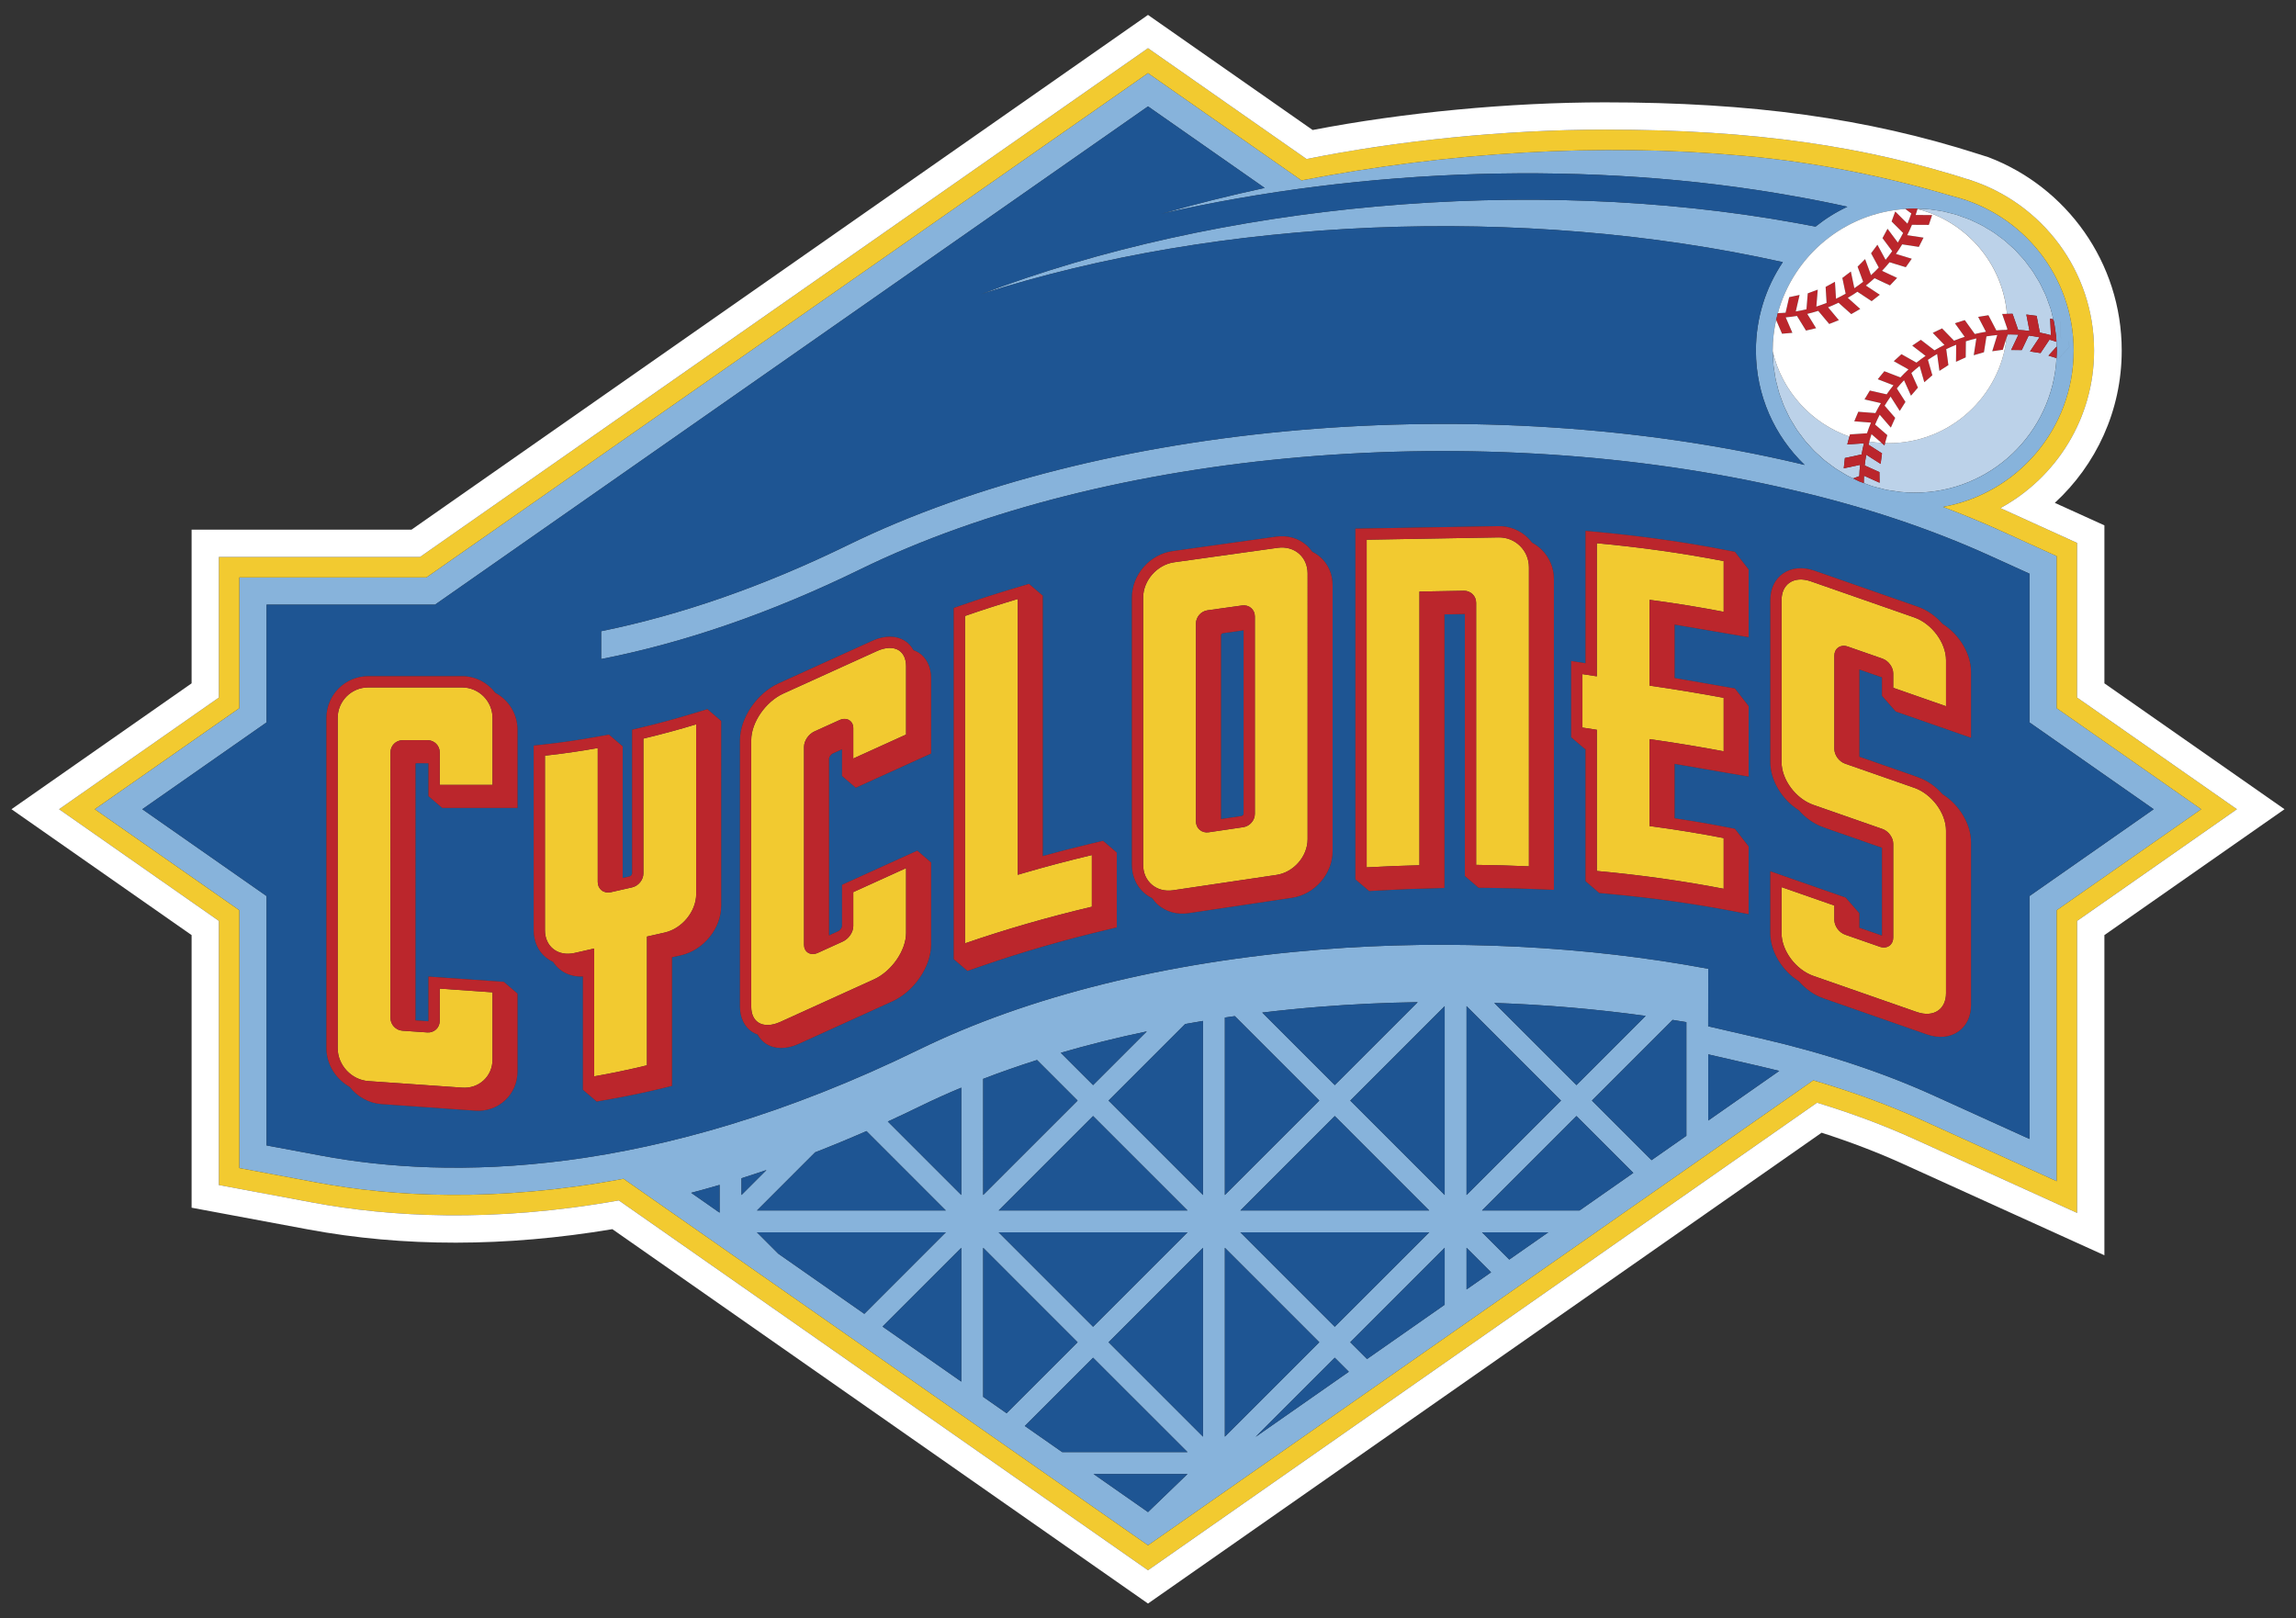 <?xml version="1.0" encoding="utf-8"?>
<!-- Generator: Adobe Illustrator 17.0.0, SVG Export Plug-In . SVG Version: 6.00 Build 0)  -->
<!DOCTYPE svg PUBLIC "-//W3C//DTD SVG 1.1//EN" "http://www.w3.org/Graphics/SVG/1.1/DTD/svg11.dtd">
<svg version="1.1" id="Layer_1" xmlns="http://www.w3.org/2000/svg" xmlns:xlink="http://www.w3.org/1999/xlink" x="0px" y="0px"
	 width="200px" height="141px" viewBox="0 0 200 141" style="enable-background:new 0 0 200 141;" xml:space="preserve">
<rect x="0" y="0" width="200" height="141" fill="#333333" stroke="none"/>
<path id="color5" style="fill:#BCD2E9;" d="M174.889,28.733c-0.017,0-0.033,0.002-0.05,0.003c0.002-0.043,0.005-0.085,0.007-0.128
	L174.889,28.733z M161.962,41.481c0.011-0.331,0.031-0.66,0.068-0.986l-1.423,0.304l0.098-0.897l1.454-0.312
	c0.059-0.327,0.125-0.651,0.206-0.969l-1.45,0.096l0.179-0.684c-3.311-1.155-5.858-3.941-6.672-7.399
	c0.001,0.167,0.017,0.331,0.025,0.496c0.012,0.241,0.016,0.483,0.041,0.72c0.019,0.184,0.055,0.361,0.082,0.542
	c0.034,0.228,0.062,0.458,0.108,0.682c0.037,0.179,0.091,0.352,0.136,0.527c0.056,0.219,0.105,0.441,0.172,0.655
	c0.055,0.174,0.126,0.341,0.188,0.511c0.076,0.208,0.144,0.419,0.231,0.621c0.072,0.169,0.159,0.33,0.238,0.494
	c0.094,0.195,0.181,0.394,0.285,0.584c0.087,0.16,0.19,0.311,0.284,0.467c0.111,0.184,0.216,0.372,0.337,0.549
	c0.102,0.152,0.219,0.293,0.328,0.439c0.128,0.171,0.248,0.347,0.384,0.511c0.117,0.14,0.246,0.27,0.369,0.406
	c0.142,0.158,0.28,0.32,0.43,0.47c0.128,0.128,0.268,0.243,0.401,0.364c0.158,0.145,0.311,0.295,0.477,0.431
	c0.141,0.116,0.294,0.219,0.439,0.329c0.171,0.128,0.336,0.262,0.513,0.381c0.153,0.103,0.316,0.192,0.473,0.288
	c0.182,0.11,0.358,0.228,0.546,0.33c0.166,0.09,0.342,0.164,0.513,0.246c0.002,0.001,0.003,0.002,0.004,0.002L161.962,41.481z
	 M179.155,30.187c-0.004-0.136-0.013-0.27-0.021-0.405c-0.201-0.068-0.403-0.138-0.606-0.194l-0.782,1.17l-0.915-0.139l0.824-1.235
	c-0.311-0.061-0.627-0.113-0.94-0.152l-0.602,1.263l-0.926-0.006l0.636-1.339c-0.229-0.012-0.463-0.02-0.696-0.019
	c-0.084,0-0.17,0.005-0.255,0.006l-0.072,0.233c-0.559,5.194-4.954,9.239-10.298,9.24c-0.1,0-0.198-0.01-0.298-0.013l-0.057,0.202
	l-0.248-0.215c-0.361-0.021-0.719-0.056-1.068-0.113c-0.026,0.089-0.057,0.176-0.08,0.266l1.185,0.758l-0.121,0.918l-1.252-0.799
	c-0.055,0.309-0.101,0.622-0.134,0.937l1.282,0.577l0.014,0.927l-1.358-0.613c-0.006,0.155-0.013,0.308-0.013,0.462
	c0,0.061,0.002,0.122,0.004,0.183c0.067,0.026,0.134,0.049,0.2,0.073c0.188,0.069,0.37,0.145,0.561,0.205
	c0.22,0.068,0.448,0.116,0.673,0.173c0.171,0.043,0.338,0.095,0.511,0.131c0.266,0.054,0.539,0.086,0.811,0.124
	c0.139,0.019,0.275,0.049,0.416,0.063c0.414,0.042,0.837,0.064,1.263,0.064c6.614-0.001,12.002-5.194,12.345-11.724l-0.701-0.214
	L179.155,30.187z M167.031,18.212c4.217,1.058,7.409,4.69,7.794,9.133l0.486-0.007l0.491,1.405c0.331,0.017,0.66,0.049,0.985,0.089
	l-0.275-1.431l0.895,0.116l0.282,1.459c0.323,0.064,0.647,0.137,0.965,0.224l-0.068-1.448l0.28,0.079
	c-0.02-0.09-0.046-0.178-0.069-0.267c-0.057-0.233-0.108-0.469-0.179-0.697c-0.051-0.165-0.119-0.322-0.177-0.484
	c-0.078-0.218-0.149-0.439-0.238-0.651c-0.071-0.167-0.157-0.324-0.235-0.487c-0.094-0.198-0.182-0.401-0.286-0.593
	c-0.091-0.169-0.198-0.329-0.298-0.493c-0.106-0.175-0.204-0.355-0.318-0.524c-0.116-0.171-0.246-0.33-0.369-0.495
	c-0.114-0.152-0.22-0.31-0.341-0.456c-0.139-0.169-0.292-0.325-0.44-0.487c-0.119-0.13-0.231-0.266-0.354-0.391
	c-0.166-0.165-0.344-0.317-0.519-0.473c-0.12-0.107-0.233-0.222-0.356-0.324c-0.191-0.158-0.394-0.301-0.594-0.447
	c-0.119-0.087-0.232-0.181-0.353-0.265c-0.217-0.147-0.445-0.277-0.672-0.41c-0.116-0.068-0.226-0.144-0.344-0.209
	c-0.237-0.129-0.483-0.241-0.729-0.354c-0.117-0.054-0.23-0.117-0.349-0.168c-0.252-0.108-0.516-0.197-0.777-0.288
	c-0.119-0.042-0.234-0.092-0.355-0.131c-0.265-0.083-0.538-0.147-0.811-0.213c-0.124-0.03-0.245-0.069-0.37-0.095
	c-0.272-0.057-0.552-0.093-0.831-0.132c-0.132-0.018-0.26-0.046-0.394-0.06c-0.275-0.029-0.556-0.036-0.835-0.047
	c-0.079-0.003-0.155-0.01-0.233-0.012C167.038,18.19,167.035,18.201,167.031,18.212z"/>
<path id="color4" style="fill:#87B3DB;" d="M179.155,61.697V48.448l-4.85-2.201c-1.629-0.739-3.319-1.432-5.052-2.087
	c6.469-1.161,11.381-6.815,11.381-13.62c0-6.471-4.443-11.909-10.445-13.423c-5.656-1.667-11.805-2.978-18.317-3.546
	c-12.461-1.142-25.776-0.314-38.502,2.143L100,6.371L37.149,50.302H20.846v11.395L8.254,70.499L20.846,79.3v22.463l6.75,1.258
	c6.584,1.227,15.612,1.756,26.718-0.325L100,134.628l57.956-40.51c3.412,1.001,6.604,2.165,9.518,3.49l11.681,5.301V79.3
	l12.592-8.801L179.155,61.697z M167.11,17.951c-0.021,0.077-0.046,0.151-0.069,0.227c0.079,0.001,0.154,0.01,0.233,0.013
	c0.279,0.011,0.56,0.018,0.835,0.047c0.134,0.014,0.262,0.042,0.394,0.06c0.279,0.038,0.559,0.075,0.831,0.132
	c0.126,0.026,0.246,0.065,0.37,0.095c0.273,0.066,0.546,0.129,0.811,0.213c0.122,0.038,0.237,0.088,0.355,0.131
	c0.261,0.091,0.524,0.18,0.777,0.288c0.119,0.051,0.232,0.114,0.349,0.168c0.245,0.114,0.492,0.225,0.729,0.354
	c0.118,0.065,0.228,0.141,0.344,0.209c0.227,0.134,0.455,0.264,0.672,0.41c0.122,0.083,0.235,0.178,0.353,0.265
	c0.2,0.147,0.403,0.289,0.594,0.447c0.124,0.103,0.237,0.217,0.356,0.324c0.175,0.156,0.353,0.307,0.519,0.473
	c0.124,0.125,0.236,0.261,0.354,0.391c0.148,0.161,0.301,0.317,0.44,0.487c0.121,0.146,0.227,0.304,0.341,0.456
	c0.124,0.165,0.253,0.324,0.369,0.495c0.114,0.169,0.212,0.349,0.318,0.524c0.1,0.165,0.207,0.324,0.298,0.493
	c0.104,0.192,0.192,0.394,0.286,0.593c0.078,0.163,0.164,0.321,0.235,0.487c0.088,0.212,0.16,0.433,0.238,0.651
	c0.058,0.162,0.126,0.319,0.177,0.484c0.071,0.228,0.122,0.464,0.179,0.697c0.023,0.089,0.049,0.177,0.069,0.267l0.589,0.166
	l0.068,1.481c0.215,0.077,0.428,0.158,0.641,0.245l0.101,0.487l-0.942,1.043l-0.184-0.056c-0.343,6.53-5.731,11.723-12.345,11.724
	c-0.426,0-0.848-0.022-1.263-0.064c-0.141-0.014-0.277-0.044-0.416-0.063c-0.272-0.037-0.545-0.07-0.811-0.124
	c-0.173-0.036-0.34-0.088-0.511-0.131c-0.225-0.057-0.453-0.105-0.673-0.173c-0.191-0.059-0.373-0.136-0.561-0.205
	c-0.067-0.024-0.135-0.047-0.2-0.073c0.001,0.088,0.002,0.177,0.005,0.265l-1.187-0.58l0.245-0.092
	c-0.001,0-0.002-0.001-0.004-0.002c-0.171-0.082-0.347-0.157-0.513-0.246c-0.188-0.102-0.364-0.22-0.546-0.33
	c-0.157-0.096-0.32-0.185-0.473-0.288c-0.177-0.119-0.342-0.253-0.513-0.381c-0.145-0.11-0.298-0.213-0.439-0.329
	c-0.166-0.137-0.319-0.286-0.477-0.431c-0.133-0.122-0.273-0.237-0.401-0.364c-0.15-0.15-0.288-0.313-0.43-0.47
	c-0.123-0.136-0.252-0.265-0.369-0.406c-0.136-0.164-0.256-0.34-0.384-0.511c-0.109-0.146-0.226-0.287-0.328-0.439
	c-0.121-0.177-0.226-0.365-0.337-0.549c-0.094-0.156-0.196-0.307-0.284-0.467c-0.104-0.19-0.19-0.388-0.285-0.584
	c-0.079-0.165-0.166-0.325-0.238-0.494c-0.086-0.202-0.155-0.413-0.231-0.621c-0.062-0.17-0.133-0.337-0.188-0.511
	c-0.067-0.214-0.116-0.436-0.172-0.655c-0.044-0.176-0.098-0.349-0.136-0.527c-0.046-0.224-0.074-0.454-0.108-0.682
	c-0.028-0.181-0.064-0.359-0.082-0.542c-0.026-0.237-0.029-0.479-0.041-0.72c-0.008-0.17-0.027-0.337-0.028-0.509
	c0.001,0.004,0.003,0.009,0.004,0.013c0-0.03-0.005-0.06-0.005-0.091c0-0.918,0.107-1.81,0.297-2.671l-0.077-0.178
	c-0.102,0.001-0.205,0.002-0.307,0.002l0.277-0.406c0.087-0.002,0.173-0.01,0.26-0.014c1.365-4.993,5.768-8.719,11.106-9.07
	l-0.338-0.251L167.11,17.951z M62.683,105.649l-2.476-1.73c0.815-0.215,1.641-0.446,2.476-0.69V105.649z M64.589,104.108
	c0-0.415,0-0.91,0-1.461c0.717-0.225,1.443-0.465,2.174-0.713L64.589,104.108z M71,100.393c1.466-0.569,2.959-1.188,4.475-1.852
	l6.914,6.915c-3.615,0-12.836,0-16.452,0L71,100.393z M67.797,109.224l-1.861-1.864h16.452l-7.099,7.101L67.797,109.224z
	 M83.736,120.365l-6.86-4.794l6.86-6.862C83.736,111.043,83.736,115.719,83.736,120.365z M83.736,104.108l-6.4-6.401
	c0.91-0.415,1.83-0.852,2.756-1.303c1.175-0.574,2.391-1.124,3.644-1.648C83.736,98.319,83.736,102.088,83.736,104.108z
	 M85.642,121.695v-12.987l8.226,8.228l-6.186,6.185L85.642,121.695z M86.99,105.456l8.226-8.227l8.228,8.227
	C99.827,105.456,90.605,105.456,86.99,105.456z M103.443,107.36l-8.228,8.227l-8.226-8.227H103.443z M92.401,91.72
	c2.406-0.7,4.908-1.324,7.494-1.865l-4.68,4.678L92.401,91.72z M93.868,95.883l-8.226,8.225V93.99
	c1.514-0.583,3.08-1.129,4.693-1.642L93.868,95.883z M100,131.732l-4.746-3.318h8.189L100,131.732z M92.528,126.508l-3.259-2.277
	l5.947-5.947l8.228,8.224C101.368,126.508,97.451,126.508,92.528,126.508z M104.79,125.162l-8.226-8.225l8.226-8.228
	C104.79,112.324,104.79,121.546,104.79,125.162z M104.79,104.108l-8.226-8.225l6.672-6.672c0.516-0.092,1.033-0.181,1.554-0.267
	C104.79,93.118,104.79,100.867,104.79,104.108z M108.044,105.456l8.225-8.227l8.226,8.227
	C120.88,105.456,111.66,105.456,108.044,105.456z M124.497,107.36l-8.228,8.227l-8.226-8.227H124.497z M109.95,88.214
	c1.66-0.198,3.345-0.368,5.049-0.504c2.812-0.225,5.654-0.358,8.494-0.401l-7.224,7.223L109.95,88.214z M114.922,95.883
	l-8.227,8.225V88.649c0.29-0.041,0.578-0.085,0.869-0.125L114.922,95.883z M114.922,116.936l-8.227,8.225v-16.453L114.922,116.936z
	 M109.369,125.184l6.9-6.9l1.224,1.223L109.369,125.184z M125.843,113.668l-6.764,4.729l-1.462-1.461l8.226-8.228
	C125.843,109.751,125.843,111.263,125.843,113.668z M125.843,104.108l-8.226-8.225l8.226-8.228
	C125.843,91.27,125.843,100.492,125.843,104.108z M127.749,112.335v-3.626l2.135,2.135L127.749,112.335z M135.976,95.883
	l-8.227,8.225V87.655L135.976,95.883z M130.162,87.374c4.477,0.156,8.906,0.539,13.189,1.131l-6.028,6.028L130.162,87.374z
	 M131.469,109.734l-2.374-2.373h5.772L131.469,109.734z M137.593,105.456c-3.875,0-6.801,0-8.496,0l8.226-8.227l4.953,4.953
	L137.593,105.456z M146.896,98.952l-3.034,2.121l-5.192-5.191l7.029-7.028c0.4,0.062,0.8,0.126,1.197,0.192
	C146.896,91.444,146.896,94.972,146.896,98.952z M148.802,97.621v-5.765l4.569,1.052c0.545,0.127,1.083,0.255,1.617,0.39
	L148.802,97.621z M176.782,78.064v21.162l-8.327-3.779c-4.472-2.031-9.548-3.707-15.083-4.982l-4.576-1.054
	c0,0,0.007-4.973,0.007-5.009c-10.594-1.987-22.413-2.591-33.803-1.676c-13.402,1.075-25.474,4.082-34.907,8.692
	c-23.226,11.352-41.131,11.308-52.06,9.27L23.22,99.79V78.064l-10.823-7.565l10.823-7.563v-10.26h14.677L100,9.268l10.164,7.104
	c-3.043,0.657-6.046,1.408-8.986,2.248c17.605-4.004,37.467-4.713,55.206-1.512c1.536,0.269,3.048,0.571,4.538,0.902
	c-0.996,0.467-1.927,1.051-2.775,1.731c-0.585-0.113-1.171-0.226-1.763-0.33c-23.295-4.204-50.252-1.671-70.947,6.223
	c20.68-6.671,47.107-7.87,69.86-2.797c-1.48,2.203-2.344,4.854-2.344,7.707c0,3.916,1.632,7.444,4.246,9.96
	c-0.196-0.046-0.39-0.096-0.586-0.141c-27.529-6.473-60.784-3.616-82.737,7.114c-7.342,3.588-14.559,6.102-21.511,7.512v2.429
	c7.289-1.43,14.839-4.04,22.554-7.81c21.498-10.506,54.114-13.292,81.161-6.933c6.216,1.433,12.02,3.361,17.245,5.734l3.457,1.568
	v12.958l10.821,7.563L176.782,78.064z M179.155,30.187c-0.004-0.136-0.013-0.27-0.021-0.405c0.099,0.033,0.199,0.061,0.299,0.096
	L179.155,30.187z M154.678,33.075c0.037,0.179,0.091,0.352,0.136,0.527C154.77,33.427,154.716,33.254,154.678,33.075z
	 M154.57,32.393c-0.028-0.181-0.064-0.359-0.082-0.542C154.506,32.034,154.543,32.212,154.57,32.393z M175.043,21.333
	c-0.12-0.107-0.233-0.222-0.356-0.324C174.811,21.111,174.924,21.226,175.043,21.333z M173.068,19.886
	c-0.116-0.068-0.226-0.144-0.344-0.209C172.842,19.742,172.952,19.818,173.068,19.886z M162.36,42.088
	c0.067,0.026,0.134,0.049,0.2,0.073C162.494,42.137,162.426,42.114,162.36,42.088L162.36,42.088z M154.986,34.257
	c0.055,0.174,0.126,0.341,0.188,0.511C155.111,34.598,155.041,34.431,154.986,34.257z M174.093,20.561
	c-0.119-0.087-0.232-0.181-0.353-0.265C173.861,20.38,173.974,20.474,174.093,20.561z M154.422,30.635
	c0.001,0.167,0.017,0.331,0.025,0.496c-0.008-0.17-0.027-0.337-0.028-0.509C154.419,30.627,154.421,30.631,154.422,30.635z
	 M169.704,18.524c-0.124-0.03-0.245-0.069-0.37-0.095C169.459,18.454,169.58,18.494,169.704,18.524z M168.109,18.237
	c0.134,0.014,0.262,0.042,0.394,0.06C168.371,18.279,168.242,18.251,168.109,18.237z M170.87,18.867
	c-0.119-0.042-0.234-0.092-0.355-0.131C170.636,18.775,170.751,18.825,170.87,18.867z M179.155,30.187L179.155,30.187
	c-0.004-0.136-0.013-0.27-0.021-0.405l0,0C179.142,29.917,179.151,30.052,179.155,30.187z M171.647,19.155
	c0.119,0.051,0.232,0.114,0.349,0.168C171.879,19.269,171.766,19.206,171.647,19.155z M178.618,26.867
	c0.071,0.228,0.122,0.464,0.179,0.697C178.74,27.331,178.689,27.095,178.618,26.867z M163.794,42.539
	c-0.225-0.057-0.453-0.105-0.673-0.173C163.341,42.434,163.569,42.483,163.794,42.539z M164.305,42.67
	c0.266,0.054,0.539,0.086,0.811,0.124C164.844,42.757,164.571,42.724,164.305,42.67z M160.907,41.433
	c0.166,0.09,0.342,0.164,0.513,0.246C161.249,41.597,161.073,41.523,160.907,41.433z M159.888,40.815
	c0.153,0.103,0.316,0.192,0.473,0.288C160.204,41.007,160.041,40.918,159.888,40.815z M177.969,25.245
	c-0.094-0.198-0.182-0.401-0.286-0.593C177.787,24.844,177.875,25.046,177.969,25.245z M158.936,40.105
	c0.141,0.116,0.294,0.219,0.439,0.329C159.23,40.324,159.077,40.222,158.936,40.105z M178.204,25.732
	c0.088,0.212,0.16,0.433,0.238,0.651C178.364,26.165,178.292,25.944,178.204,25.732z M155.642,35.884
	c-0.079-0.165-0.166-0.325-0.238-0.494C155.476,35.559,155.563,35.719,155.642,35.884z M165.532,42.857
	c0.414,0.042,0.837,0.064,1.263,0.064C166.369,42.921,165.946,42.899,165.532,42.857z M177.385,24.159
	c-0.106-0.175-0.204-0.355-0.318-0.524C177.18,23.803,177.279,23.984,177.385,24.159z M176.356,22.683
	c0.121,0.146,0.227,0.304,0.341,0.456C176.583,22.987,176.477,22.83,176.356,22.683z M155.926,36.468
	c0.087,0.16,0.19,0.311,0.284,0.467C156.116,36.779,156.014,36.629,155.926,36.468z M156.875,37.923
	c-0.109-0.146-0.226-0.287-0.328-0.439C156.649,37.636,156.766,37.777,156.875,37.923z M175.917,22.197
	c-0.119-0.13-0.231-0.266-0.354-0.391C175.686,21.931,175.798,22.067,175.917,22.197z M167.041,18.178c0-0.001,0-0.001,0-0.001
	c0.079,0.001,0.154,0.01,0.233,0.013C167.196,18.187,167.119,18.181,167.041,18.178z M157.628,38.839
	c-0.123-0.136-0.252-0.265-0.369-0.406C157.376,38.574,157.505,38.704,157.628,38.839z M158.058,39.31
	c0.128,0.128,0.268,0.243,0.401,0.364C158.326,39.552,158.186,39.437,158.058,39.31z M154.867,27.278
	c-0.054,0.197-0.109,0.394-0.153,0.595l-0.077-0.178c-0.102,0.001-0.205,0.002-0.307,0.002l0.277-0.406
	C154.694,27.29,154.779,27.281,154.867,27.278z M165.973,18.208l-0.338-0.251l1.475-0.006c-0.021,0.077-0.046,0.151-0.069,0.227
	c-0.057-0.001-0.113-0.009-0.17-0.01c0.004,0.001,0.007,0.002,0.01,0.003c-0.029,0-0.057-0.004-0.086-0.004
	C166.517,18.166,166.246,18.19,165.973,18.208z M166.871,18.168c0.057,0.001,0.113,0.008,0.17,0.01c0,0,0,0.001,0,0.001
	c-0.054-0.001-0.106-0.008-0.16-0.008C166.878,18.17,166.875,18.169,166.871,18.168z M161.987,41.951
	c0.121,0.052,0.249,0.089,0.373,0.137c0.001,0.088,0.002,0.177,0.005,0.265l-1.187-0.58l0.245-0.092
	C161.611,41.772,161.795,41.87,161.987,41.951z M178.922,28.052c-0.016-0.075-0.04-0.146-0.057-0.221l0.589,0.166l0.068,1.481
	c0.215,0.077,0.428,0.158,0.641,0.245l0.101,0.487l-0.942,1.043l-0.184-0.056c0.012-0.219,0.033-0.434,0.033-0.656
	c0-0.119-0.015-0.235-0.018-0.354l0.278-0.309c-0.099-0.035-0.199-0.062-0.299-0.096c-0.01-0.168-0.009-0.339-0.026-0.505
	c-0.014-0.14-0.044-0.276-0.063-0.414C179.009,28.591,178.976,28.318,178.922,28.052z M179.173,30.541
	c0-0.119-0.015-0.235-0.018-0.354l0,0C179.158,30.306,179.173,30.422,179.173,30.541z M162.36,42.088L162.36,42.088
	c-0.124-0.048-0.252-0.085-0.373-0.137C162.108,42.003,162.237,42.041,162.36,42.088z M179.134,29.783
	c-0.01-0.168-0.009-0.339-0.026-0.505C179.126,29.444,179.125,29.615,179.134,29.783L179.134,29.783z M179.046,28.863
	c-0.037-0.272-0.07-0.546-0.124-0.812C178.976,28.318,179.009,28.591,179.046,28.863z"/>
<path id="color3" style="fill:#1E5593;" d="M187.603,70.499l-10.821,7.565v21.162l-8.327-3.779
	c-4.472-2.031-9.548-3.707-15.083-4.982l-4.576-1.054c0,0,0.007-4.973,0.007-5.009c-10.594-1.987-22.413-2.591-33.803-1.676
	c-13.402,1.075-25.474,4.082-34.907,8.692c-23.226,11.352-41.131,11.308-52.06,9.27L23.22,99.79V78.064l-10.823-7.565l10.823-7.563
	v-10.26h14.677L100,9.268l10.164,7.104c-3.043,0.657-6.046,1.408-8.986,2.248c17.605-4.004,37.467-4.713,55.206-1.512
	c1.536,0.269,3.048,0.571,4.538,0.902c-0.996,0.467-1.927,1.051-2.775,1.731c-0.585-0.113-1.171-0.226-1.763-0.33
	c-23.295-4.204-50.252-1.671-70.947,6.223c20.68-6.671,47.107-7.87,69.86-2.797c-1.48,2.203-2.344,4.854-2.344,7.707
	c0,3.916,1.632,7.444,4.246,9.96c-0.196-0.046-0.39-0.096-0.586-0.141c-27.529-6.473-60.784-3.616-82.737,7.114
	c-7.342,3.588-14.559,6.102-21.511,7.512v2.429c7.289-1.43,14.839-4.04,22.554-7.81c21.498-10.506,54.114-13.292,81.161-6.933
	c6.216,1.433,12.02,3.361,17.245,5.734l3.457,1.568v12.958L187.603,70.499z M45.078,63.572c0-1.389-0.785-2.599-1.933-3.211
	c-0.664-0.879-1.714-1.45-2.899-1.45h-8.173c-2.006,0-3.638,1.631-3.638,3.636v28.771c0,1.417,0.825,2.696,2.017,3.364
	c0.659,0.846,1.658,1.428,2.772,1.505l8.173,0.571c0.981,0.069,1.905-0.252,2.602-0.904c0.696-0.646,1.079-1.542,1.079-2.521v-6.771
	l-1.196-1.025l-6.557-0.458v3.861c0,0.02-0.003,0.022-0.006,0.024c-0.002,0.003-0.006,0.007-0.026,0.005
	c0,0-0.555-0.037-1.104-0.077V66.57c0-0.043,0.036-0.079,0.079-0.079l1.057,0.002v2.867l1.196,1.025h6.557V63.572z M62.819,78.919
	l-0.001-16.11l-1.196-1.024l-1.263,0.382c-1.537,0.465-3.064,0.879-4.54,1.228l-0.754,0.179v12.52c0,0.09-0.108,0.232-0.217,0.258
	l-0.605,0.136c0-3.245,0-11.461,0-11.461l-1.196-1.025l-1.15,0.204c-1.534,0.275-3.059,0.494-4.533,0.654l-0.874,0.095v16.083
	c0,0.984,0.387,1.835,1.092,2.399c0.184,0.147,0.386,0.266,0.597,0.358c0.163,0.251,0.362,0.475,0.599,0.667
	c0.556,0.444,1.252,0.642,2.001,0.612c0,3.133,0,9.864,0,9.864l1.197,1.026l1.148-0.202c1.554-0.273,3.122-0.601,4.661-0.975
	l0.748-0.183c0,0,0-9.851,0-11.205c0.396-0.089,0.793-0.177,0.793-0.177C61.283,82.776,62.819,80.887,62.819,78.919z M81.102,59.063
	c0-0.957-0.391-1.761-1.073-2.199c-0.143-0.092-0.299-0.162-0.461-0.221c-0.18-0.329-0.426-0.607-0.736-0.804
	c-0.753-0.486-1.782-0.492-2.826-0.02l-8.174,3.712c-1.892,0.857-3.373,3.028-3.373,4.939v23.237c0,0.958,0.391,1.761,1.073,2.199
	c0.143,0.095,0.299,0.162,0.461,0.22c0.18,0.33,0.426,0.608,0.735,0.805c0.754,0.487,1.784,0.493,2.827,0.02l8.173-3.712
	c1.892-0.855,3.374-3.025,3.374-4.937v-7.166l-1.197-1.026l-6.557,2.977v3.591c0,0.122-0.144,0.365-0.341,0.456l-0.795,0.363
	c0-4.215,0-15.4,0-15.4c0-0.123,0.143-0.369,0.34-0.459l0.796-0.36c0,1.087,0,2.324,0,2.324l1.196,1.026l6.558-2.978V59.063z
	 M97.283,74.278l-1.196-1.025l-1.205,0.287c-1.389,0.33-2.74,0.682-4.051,1.043c0-5.359,0-22.688,0-22.688l-1.196-1.025
	l-1.259,0.375c-1.605,0.479-3.166,0.981-4.64,1.495l-0.657,0.229v30.59l1.197,1.027l1.299-0.45c3.471-1.2,7.157-2.265,10.955-3.162
	l0.754-0.179V74.278z M116.079,50.992c0-0.984-0.385-1.861-1.086-2.47c-0.209-0.182-0.439-0.329-0.683-0.448
	c-0.147-0.211-0.316-0.407-0.513-0.578c-0.709-0.616-1.645-0.879-2.638-0.74l-9.011,1.258c-1.99,0.279-3.549,2.056-3.549,4.049
	v23.281c0,0.982,0.386,1.857,1.088,2.463c0.207,0.178,0.435,0.321,0.675,0.438c0.148,0.215,0.32,0.413,0.52,0.588
	c0.713,0.611,1.651,0.868,2.644,0.722l9.012-1.339c1.986-0.294,3.541-2.083,3.541-4.072V50.992z M135.357,50.448
	c0-0.973-0.38-1.883-1.069-2.56c-0.251-0.247-0.536-0.454-0.842-0.615c-0.108-0.144-0.223-0.283-0.354-0.411
	c-0.69-0.678-1.606-1.04-2.58-1.023l-12.446,0.217v30.547l1.197,1.023l1.034-0.058c1.5-0.086,3.037-0.148,4.568-0.183l0.955-0.025
	c0,0,0-22.066,0-23.837c0.519-0.01,1.206-0.022,1.782-0.033v22.825l1.196,1.025l0.969,0.011c1.534,0.016,3.068,0.059,4.566,0.126
	l1.022,0.046V50.448z M152.32,49.613l-1.196-1.538l-0.793-0.153c-3.553-0.689-7.303-1.218-11.147-1.573l-1.067-0.098v1.073
	c0,0,0,9.164,0,10.458c-0.024-0.003-1.255-0.193-1.255-0.193v6.638l1.197,1.025c0,0,0.021,0.004,0.058,0.01
	c0,2.867,0,11.508,0,11.508l1.195,1.028l0.891,0.082c3.761,0.343,7.446,0.859,10.953,1.536l1.165,0.224v-5.897l-1.196-1.536
	l-0.793-0.153c-1.465-0.285-2.96-0.538-4.462-0.762c0-1.398,0-3.602,0-4.743l6.452,1.107v-6.137l-1.196-1.537l-5.255-0.911
	c0-1.373,0-3.523,0-4.656l6.452,1.097V49.613z M171.691,58.539c0-1.606-1.037-3.28-2.486-4.189
	c-0.583-0.666-1.322-1.199-2.137-1.484l-9.012-3.146c-1.036-0.359-2.014-0.267-2.76,0.261c-0.699,0.498-1.086,1.313-1.086,2.293
	V66.4c0,1.606,1.035,3.28,2.485,4.189c0.582,0.666,1.308,1.188,2.124,1.473c0.201,0.084,0.486,0.175,0.952,0.338l4.166,1.454
	c0,1.495,0,7.352,0,7.657c-0.341-0.118-1.264-0.44-1.975-0.688v-1.261l-1.196-1.367l-6.557-2.288v5.391
	c0,1.605,1.035,3.279,2.485,4.187c0.582,0.667,1.32,1.2,2.138,1.486l9.011,3.144c1.034,0.36,2.014,0.268,2.76-0.26
	c0.7-0.497,1.087-1.314,1.087-2.292V73.382c0-1.606-1.037-3.281-2.484-4.19c-0.583-0.665-1.31-1.187-2.125-1.472
	c-0.202-0.082-0.485-0.176-0.954-0.339l-4.166-1.455c0-1.485,0-7.295,0-7.602c0.339,0.119,1.264,0.441,1.975,0.689v1.604
	l1.195,1.366l6.559,2.289V58.539z M106.354,55.348c0,0,0,12.103,0,16.012c0.837-0.124,1.802-0.268,1.802-0.268
	c0.086-0.012,0.172-0.107,0.172-0.189c0,0,0-12.099,0-15.993c-0.838,0.119-1.809,0.254-1.809,0.254
	C106.436,55.176,106.354,55.269,106.354,55.348z M96.564,95.883l8.226,8.225c0-3.241,0-10.989,0-15.164
	c-0.521,0.086-1.039,0.175-1.554,0.267L96.564,95.883z M104.79,125.162c0-3.616,0-12.837,0-16.453l-8.226,8.228L104.79,125.162z
	 M95.216,97.229l-8.226,8.227c3.616,0,12.837,0,16.454,0L95.216,97.229z M85.642,108.708v12.987l2.04,1.426l6.186-6.185
	L85.642,108.708z M95.216,115.587l8.228-8.227H86.989L95.216,115.587z M92.401,91.72l2.815,2.813l4.68-4.678
	C97.309,90.396,94.807,91.02,92.401,91.72z M89.268,124.231l3.259,2.277c4.923,0,8.841,0,10.916,0l-8.228-8.224L89.268,124.231z
	 M85.642,93.99v10.117l8.226-8.225l-3.533-3.534C88.722,92.861,87.156,93.407,85.642,93.99z M75.475,98.541
	c-1.516,0.664-3.009,1.283-4.475,1.852l-5.063,5.063c3.616,0,12.837,0,16.452,0L75.475,98.541z M83.736,120.365
	c0-4.646,0-9.321,0-11.656l-6.86,6.862L83.736,120.365z M62.683,105.649v-2.421c-0.834,0.245-1.661,0.475-2.476,0.69L62.683,105.649
	z M65.937,107.36l1.861,1.864l7.492,5.237l7.099-7.101H65.937z M64.589,104.108l2.174-2.174c-0.732,0.248-1.457,0.488-2.174,0.713
	C64.589,103.197,64.589,103.692,64.589,104.108z M77.336,97.707l6.4,6.401c0-2.02,0-5.789,0-9.351
	c-1.253,0.523-2.469,1.073-3.644,1.648C79.166,96.855,78.246,97.292,77.336,97.707z M127.749,104.108l8.227-8.225l-8.227-8.228
	V104.108z M127.749,112.335l2.135-1.492l-2.135-2.135V112.335z M131.469,109.734l3.399-2.373h-5.772L131.469,109.734z
	 M143.351,88.505c-4.283-0.592-8.712-0.975-13.189-1.131l7.161,7.16L143.351,88.505z M116.269,115.587l8.228-8.227h-16.454
	L116.269,115.587z M129.097,105.456c1.695,0,4.621,0,8.496,0l4.683-3.274l-4.953-4.953L129.097,105.456z M119.079,118.398
	l6.764-4.729c0-2.405,0-3.917,0-4.96l-8.226,8.228L119.079,118.398z M138.67,95.883l5.192,5.191l3.034-2.121c0-3.98,0-7.508,0-9.906
	c-0.397-0.066-0.797-0.13-1.197-0.192L138.67,95.883z M100,131.732l3.443-3.318h-8.189L100,131.732z M109.369,125.184l8.124-5.678
	l-1.224-1.223L109.369,125.184z M125.843,104.108c0-3.616,0-12.837,0-16.453l-8.226,8.228L125.843,104.108z M108.044,105.456
	c3.616,0,12.836,0,16.451,0l-8.226-8.227L108.044,105.456z M114.999,87.711c-1.705,0.136-3.39,0.305-5.049,0.504l6.319,6.319
	l7.224-7.223C120.654,87.352,117.812,87.486,114.999,87.711z M106.695,125.162l8.227-8.225l-8.227-8.228V125.162z M106.695,88.649
	v15.458l8.227-8.225l-7.358-7.358C107.273,88.564,106.984,88.608,106.695,88.649z M148.802,91.856v5.765l6.186-4.324
	c-0.534-0.135-1.072-0.263-1.617-0.39L148.802,91.856z"/>
<path id="color2" style="fill:#F2CA30;" d="M180.934,60.771v-13.47l-6.68-3.036c4.859-2.647,8.158-7.8,8.158-13.724
	c0-6.943-4.534-12.83-10.802-14.86c-9.053-2.906-18.652-4.388-31.809-4.388c-8.778,0-18.255,0.994-25.984,2.563L100,4.199
	L36.59,48.522H19.066v12.249L5.148,70.499l13.918,9.73v23.012l8.204,1.529c6.607,1.232,15.605,1.783,26.637-0.19L100,136.799
	l58.276-40.731c3.024,0.919,5.856,1.978,8.463,3.159l14.195,6.443V80.229l13.92-9.73L180.934,60.771z M179.155,79.3v23.609
	l-11.681-5.301c-2.914-1.325-6.106-2.489-9.518-3.49L100,134.628l-45.687-31.932c-11.106,2.081-20.134,1.552-26.718,0.325
	l-6.75-1.258V79.3L8.254,70.499l12.592-8.802V50.302h16.303L100,6.371l13.369,9.344c12.726-2.457,26.041-3.285,38.502-2.143
	c6.512,0.568,12.661,1.879,18.317,3.546c6.002,1.514,10.445,6.951,10.445,13.423c0,6.805-4.912,12.459-11.381,13.62
	c1.733,0.655,3.423,1.347,5.052,2.087l4.85,2.201v13.249l12.592,8.802L179.155,79.3z M111.295,47.725l-9.013,1.259
	c-1.49,0.208-2.704,1.59-2.704,3.078v23.281c0,0.693,0.266,1.305,0.748,1.721c0.491,0.424,1.151,0.601,1.859,0.495l9.012-1.337
	c1.492-0.222,2.706-1.615,2.706-3.108V49.967c0-0.695-0.266-1.31-0.749-1.731C112.663,47.808,112.002,47.627,111.295,47.725z
	 M109.308,70.903c0,0.566-0.443,1.074-1.007,1.159l-3.017,0.446c-0.289,0.044-0.574-0.035-0.783-0.216
	c-0.209-0.181-0.324-0.439-0.324-0.729v-17.24c0-0.569,0.443-1.074,1.009-1.154l3.019-0.421c0.286-0.039,0.57,0.042,0.778,0.222
	c0.207,0.183,0.325,0.443,0.325,0.732V70.903z M78.927,58.039c0,0,0,5.545,0,5.956c-0.336,0.151-3.836,1.741-4.599,2.088
	c0-0.737,0-2.648,0-2.648c0-0.295-0.125-0.545-0.345-0.685c-0.234-0.151-0.546-0.157-0.854-0.017l-2.178,0.987
	c-0.52,0.239-0.913,0.818-0.913,1.35v17.243c0,0.293,0.125,0.543,0.344,0.683c0.235,0.15,0.546,0.157,0.853,0.019l2.178-0.99
	c0.521-0.236,0.915-0.817,0.915-1.347c0,0,0-2.579,0-2.959c0.334-0.152,3.834-1.742,4.599-2.089c0,0.887,0,5.645,0,5.645
	c0,1.533-1.256,3.348-2.8,4.048l-8.172,3.712c-0.735,0.332-1.425,0.352-1.892,0.048c-0.403-0.257-0.624-0.748-0.624-1.376V64.471
	c0-1.532,1.255-3.349,2.798-4.049l8.173-3.711c0.735-0.333,1.425-0.351,1.891-0.05C78.704,56.922,78.927,57.41,78.927,58.039z
	 M42.903,62.546c0,0,0,5.224,0,5.834c-0.556,0-4.042,0-4.599,0c0-0.543,0-2.838,0-2.838c0-0.58-0.473-1.055-1.055-1.055h-2.178
	c-0.583,0-1.057,0.474-1.057,1.055V88.69c0,0.57,0.463,1.064,1.033,1.105l2.177,0.151c0.286,0.02,0.557-0.075,0.763-0.264
	c0.204-0.19,0.317-0.456,0.317-0.741c0,0,0-2.238,0-2.812c0.593,0.042,4.079,0.286,4.599,0.322c0,0.574,0,5.857,0,5.857
	c0,0.704-0.271,1.347-0.767,1.807c-0.496,0.463-1.16,0.691-1.867,0.643l-8.173-0.571c-1.479-0.103-2.681-1.39-2.681-2.868V62.546
	c0-1.465,1.192-2.658,2.658-2.658h8.173C41.711,59.888,42.903,61.08,42.903,62.546z M169.515,57.515c0,0,0,3.244,0,4.012
	c-0.723-0.254-4.218-1.474-4.6-1.607c0-0.339,0-1.254,0-1.254c0-0.535-0.413-1.102-0.943-1.286l-3.016-1.052
	c-0.302-0.106-0.605-0.075-0.83,0.086c-0.216,0.152-0.339,0.408-0.339,0.701v8.129c0,0.538,0.413,1.103,0.943,1.288l6.014,2.099
	c1.527,0.532,2.77,2.203,2.77,3.723v14.182c0,0.654-0.241,1.186-0.674,1.495c-0.48,0.342-1.144,0.387-1.87,0.135l-9.012-3.146
	c-1.529-0.534-2.771-2.204-2.771-3.723c0,0,0-3.245,0-4.013c0.723,0.253,4.218,1.472,4.6,1.606c0,0.341,0,1.251,0,1.251
	c0,0.538,0.413,1.103,0.943,1.287l3.016,1.052c0.302,0.106,0.605,0.075,0.831-0.085c0.214-0.152,0.338-0.407,0.338-0.699v-8.188
	c0-0.537-0.413-1.103-0.943-1.287l-6.013-2.099c-1.529-0.532-2.771-2.202-2.771-3.723V52.274c0-0.654,0.24-1.184,0.674-1.494
	c0.481-0.342,1.144-0.389,1.871-0.136l9.012,3.145C168.272,54.324,169.515,55.995,169.515,57.515z M132.406,47.561
	c0.501,0.492,0.776,1.153,0.776,1.862c0,0,0,25.362,0,26.053c-1.505-0.068-3.047-0.111-4.599-0.128c0-0.651,0-22.836,0-22.836
	c0-0.283-0.11-0.548-0.31-0.745c-0.201-0.196-0.469-0.303-0.753-0.298l-3.874,0.069c0,0,0,23.199,0,23.843
	c-1.546,0.038-3.087,0.099-4.599,0.185c0-0.692,0-27.899,0-28.547c0.635-0.01,11.483-0.2,11.483-0.2
	C131.239,46.806,131.906,47.069,132.406,47.561z M89.094,76.083c1.97-0.578,3.991-1.109,6.015-1.59c0,0.692,0,4.063,0,4.501
	c-3.848,0.91-7.559,1.983-11.05,3.19c0-0.911,0-28.045,0-28.521c1.49-0.519,3.034-1.015,4.598-1.481c0,0.889,0,24.03,0,24.03
	L89.094,76.083z M139.097,47.324c3.806,0.351,7.519,0.874,11.049,1.558c0,0.465,0,3.767,0,4.417c-1.95-0.375-3.984-0.711-6.066-0.99
	l-0.388-0.052v7.475l0.294,0.041c1.886,0.272,4.316,0.674,6.16,1.02c0,0.465,0,3.996,0,4.658c-1.956-0.366-4.335-0.761-6.064-1.003
	l-0.39-0.054v7.572l0.298,0.039c2.114,0.282,4.179,0.625,6.156,1.007c0,0.467,0,3.765,0,4.417
	c-3.533-0.682-7.247-1.204-11.049-1.552V63.579c0,0-0.911-0.14-1.255-0.193c0-0.482,0-4.015,0-4.658
	c0.369,0.058,1.255,0.193,1.255,0.193V47.324z M60.644,63.103c0,0.857,0.001,14.791,0.001,14.791c0,1.503-1.226,3.004-2.733,3.348
	l-1.556,0.352c0,0,0,10.699,0,11.217c-1.541,0.375-3.082,0.696-4.599,0.962c0-0.766,0-11.137,0-11.137s-1.706,0.388-1.707,0.388
	c-0.711,0.16-1.372,0.037-1.858-0.353c-0.466-0.371-0.723-0.952-0.723-1.633c0,0,0-14.624,0-15.205
	c1.513-0.163,3.055-0.388,4.6-0.662c0,0.752,0,11.672,0,11.672c0,0.288,0.12,0.549,0.33,0.719c0.215,0.172,0.507,0.233,0.8,0.168
	l1.866-0.423c0.549-0.126,0.98-0.658,0.98-1.213c0,0,0-11.237,0-11.747C57.568,63.986,59.11,63.568,60.644,63.103z"/>
<path id="color1" style="fill:#BB262C;" d="M155.232,29.073l-0.518-1.2c0.044-0.201,0.099-0.398,0.153-0.595
	c0.225-0.008,0.45-0.015,0.673-0.035l0.313-1.356l0.905-0.193l-0.331,1.437c0.313-0.052,0.623-0.113,0.931-0.186l0.114-1.39
	l0.869-0.322l-0.122,1.475c0.302-0.096,0.6-0.204,0.893-0.321l-0.085-1.394l0.813-0.445l0.091,1.478
	c0.285-0.138,0.568-0.284,0.841-0.442l-0.287-1.373l0.74-0.557l0.304,1.452c0.261-0.178,0.519-0.365,0.767-0.56l-0.483-1.317
	l0.652-0.658l0.514,1.399c0.236-0.214,0.463-0.436,0.679-0.667l-0.671-1.238l0.552-0.745l0.711,1.313
	c0.2-0.245,0.395-0.496,0.577-0.756l-0.846-1.133l0.439-0.817l0.897,1.202c0.164-0.271,0.317-0.548,0.462-0.834l-1.004-1.003
	l0.316-0.87l1.064,1.062c0.123-0.292,0.235-0.589,0.337-0.892l-0.519-0.386c0.273-0.018,0.544-0.042,0.822-0.042
	c0.029,0,0.058,0.004,0.086,0.004c0.051,0.012,0.099,0.029,0.149,0.042c-0.05,0.173-0.099,0.347-0.156,0.518l1.434,0.008
	l-0.29,0.855l-1.468-0.008c-0.128,0.308-0.265,0.609-0.415,0.904l1.423,0.215l-0.409,0.804l-1.452-0.219
	c-0.171,0.284-0.352,0.562-0.543,0.832l1.38,0.421l-0.521,0.736l-1.413-0.43c-0.209,0.256-0.428,0.506-0.656,0.746l1.311,0.618
	l-0.621,0.653l-1.342-0.629c-0.245,0.223-0.497,0.437-0.757,0.642l1.213,0.802l-0.709,0.557l-1.24-0.819
	c-0.272,0.185-0.552,0.363-0.839,0.529l1.084,0.969l-0.781,0.449l-1.112-0.993c-0.298,0.145-0.6,0.279-0.907,0.401l0.938,1.12
	l-0.84,0.331l-0.956-1.142c-0.313,0.1-0.633,0.187-0.957,0.264l0.768,1.246l-0.877,0.207l-0.787-1.274
	c-0.325,0.053-0.651,0.095-0.982,0.124l0.582,1.347L155.232,29.073z M167.041,18.178c-0.054-0.001-0.106-0.008-0.16-0.008
	c0.051,0.012,0.099,0.029,0.149,0.042C167.035,18.201,167.038,18.19,167.041,18.178z M179.046,28.863
	c0.019,0.138,0.049,0.274,0.063,0.414C179.095,29.137,179.065,29.002,179.046,28.863z M173.899,28.785l-0.689-1.322l-0.891,0.144
	l0.676,1.296c-0.329,0.053-0.652,0.12-0.972,0.197l-0.872-1.211l-0.86,0.271l0.853,1.185c-0.315,0.1-0.626,0.214-0.93,0.337
	l-1.041-1.072L168.36,29l1.018,1.051c-0.297,0.144-0.586,0.301-0.871,0.468l-1.186-0.914l-0.748,0.505l1.162,0.895
	c-0.275,0.186-0.537,0.383-0.795,0.588l-1.307-0.735l-0.669,0.607l1.28,0.719c-0.244,0.223-0.476,0.457-0.701,0.697l-1.402-0.539
	l-0.572,0.696l1.368,0.528c-0.21,0.255-0.407,0.519-0.595,0.789l-1.463-0.33l-0.464,0.771l1.425,0.324
	c-0.17,0.282-0.328,0.573-0.477,0.868l-1.49-0.115l-0.35,0.83l1.454,0.115c-0.128,0.303-0.242,0.614-0.346,0.928l-1.487,0.099
	l-0.049,0.189c0.559,0.195,1.139,0.342,1.738,0.439c0.06-0.216,0.12-0.432,0.191-0.645l0.877,0.758
	c0.101,0.006,0.203,0.01,0.305,0.013l0.195-0.691l-1.065-0.919c0.122-0.293,0.258-0.578,0.402-0.861l0.972,1.123l0.377-0.846
	l-0.919-1.062c0.163-0.27,0.339-0.533,0.521-0.792l0.797,1.248l0.495-0.784l-0.753-1.178c0.199-0.244,0.411-0.479,0.631-0.71
	l0.606,1.345l0.605-0.703l-0.574-1.272c0.233-0.215,0.476-0.419,0.722-0.616l0.408,1.42l0.699-0.608l-0.386-1.344
	c0.262-0.18,0.53-0.348,0.804-0.507l0.2,1.467l0.779-0.502l-0.189-1.388c0.287-0.139,0.573-0.267,0.869-0.384l-0.016,1.483
	l0.845-0.383l0.014-1.401c0.301-0.096,0.607-0.18,0.915-0.253l-0.228,1.465l0.888-0.259l0.217-1.381
	c0.311-0.051,0.626-0.091,0.943-0.12l-0.437,1.414l0.919-0.127l0.339-1.1c0.023-0.21,0.028-0.423,0.038-0.636
	C174.523,28.742,174.208,28.757,173.899,28.785z M178.922,28.052c-0.016-0.075-0.04-0.146-0.057-0.221l0,0
	C178.882,27.906,178.907,27.977,178.922,28.052z M161.987,41.951c-0.192-0.081-0.376-0.179-0.564-0.27l0,0
	C161.611,41.772,161.795,41.87,161.987,41.951z M174.846,28.608c0.004-0.12,0.018-0.237,0.018-0.357
	c0-0.305-0.014-0.607-0.039-0.906l-0.416,0.006L174.846,28.608z M160.915,38.718l1.45-0.096c-0.081,0.318-0.147,0.642-0.206,0.969
	l-1.454,0.312l-0.098,0.897l1.423-0.304c-0.036,0.325-0.057,0.654-0.068,0.986l-0.538,0.201c0.188,0.09,0.371,0.189,0.564,0.27
	c0.121,0.052,0.249,0.089,0.373,0.137c-0.002-0.061-0.004-0.122-0.004-0.183c0-0.154,0.007-0.307,0.013-0.462l1.358,0.613
	l-0.014-0.927l-1.282-0.577c0.032-0.316,0.079-0.628,0.134-0.937l1.252,0.799l0.121-0.918l-1.185-0.758
	c0.023-0.089,0.054-0.177,0.08-0.266c-0.599-0.097-1.179-0.244-1.738-0.439L160.915,38.718z M179.155,30.187l-0.717,0.795
	l0.701,0.214c0.012-0.219,0.033-0.434,0.033-0.656C179.173,30.422,179.158,30.306,179.155,30.187z M164.148,38.801l0.057-0.202
	c-0.102-0.003-0.204-0.007-0.305-0.013L164.148,38.801z M174.846,28.608l0.043,0.125c-0.017,0-0.033,0.002-0.05,0.003
	c-0.01,0.213-0.016,0.426-0.038,0.636l0.072-0.233c0.085-0.002,0.171-0.006,0.255-0.006c0.234-0.001,0.467,0.006,0.696,0.019
	l-0.636,1.339l0.926,0.006l0.602-1.263c0.313,0.039,0.628,0.09,0.94,0.152l-0.824,1.235l0.915,0.139l0.782-1.17
	c0.203,0.056,0.405,0.127,0.606,0.194c-0.01-0.168-0.009-0.339-0.026-0.505c-0.014-0.14-0.044-0.276-0.063-0.414
	c-0.037-0.272-0.07-0.546-0.124-0.812c-0.016-0.075-0.04-0.146-0.057-0.221l-0.28-0.079l0.068,1.448
	c-0.318-0.087-0.642-0.16-0.965-0.224l-0.282-1.459l-0.895-0.116l0.275,1.431c-0.325-0.04-0.654-0.072-0.985-0.089l-0.491-1.405
	l-0.486,0.007c0.026,0.299,0.039,0.601,0.039,0.906C174.864,28.371,174.85,28.488,174.846,28.608z M114.993,48.523
	c0.701,0.609,1.086,1.486,1.086,2.47v23.15c0,1.989-1.555,3.779-3.541,4.072l-9.012,1.339c-0.994,0.146-1.932-0.111-2.644-0.722
	c-0.2-0.175-0.372-0.373-0.52-0.588c-0.241-0.117-0.468-0.26-0.675-0.438c-0.701-0.606-1.088-1.481-1.088-2.463V52.063
	c0-1.992,1.559-3.77,3.549-4.049l9.011-1.258c0.993-0.138,1.929,0.125,2.638,0.74c0.196,0.172,0.365,0.367,0.513,0.578
	C114.554,48.194,114.784,48.341,114.993,48.523z M113.904,49.967c0-0.695-0.266-1.31-0.749-1.731
	c-0.492-0.428-1.153-0.609-1.86-0.511l-9.013,1.259c-1.49,0.208-2.704,1.59-2.704,3.078v23.281c0,0.693,0.266,1.305,0.748,1.721
	c0.491,0.424,1.151,0.601,1.859,0.495l9.012-1.337c1.492-0.222,2.706-1.615,2.706-3.108V49.967z M108.983,52.97
	c0.207,0.183,0.325,0.443,0.325,0.732v17.201c0,0.566-0.443,1.074-1.007,1.159l-3.017,0.446c-0.289,0.044-0.574-0.035-0.783-0.216
	c-0.209-0.181-0.324-0.439-0.324-0.729v-17.24c0-0.569,0.443-1.074,1.009-1.154l3.019-0.421
	C108.491,52.709,108.774,52.79,108.983,52.97z M108.328,54.911c-0.838,0.119-1.809,0.254-1.809,0.254
	c-0.083,0.011-0.165,0.104-0.165,0.183c0,0,0,12.103,0,16.012c0.837-0.124,1.802-0.268,1.802-0.268
	c0.086-0.012,0.172-0.107,0.172-0.189C108.328,70.903,108.328,58.804,108.328,54.911z M81.102,59.063v6.586l-6.558,2.978
	l-1.196-1.026c0,0,0-1.237,0-2.324l-0.796,0.36c-0.197,0.089-0.34,0.336-0.34,0.459c0,0,0,11.186,0,15.4l0.795-0.363
	c0.197-0.09,0.341-0.334,0.341-0.456v-3.591l6.557-2.977l1.197,1.026v7.166c0,1.912-1.482,4.082-3.374,4.937l-8.173,3.712
	c-1.043,0.473-2.073,0.467-2.827-0.02c-0.309-0.197-0.555-0.475-0.735-0.805c-0.162-0.058-0.318-0.125-0.461-0.22
	c-0.681-0.438-1.073-1.24-1.073-2.199V64.471c0-1.912,1.481-4.082,3.373-4.939l8.174-3.712c1.043-0.472,2.073-0.466,2.826,0.02
	c0.31,0.197,0.556,0.475,0.736,0.804c0.162,0.059,0.318,0.129,0.461,0.221C80.711,57.303,81.102,58.106,81.102,59.063z
	 M78.927,58.039c0-0.629-0.223-1.117-0.626-1.378c-0.466-0.3-1.156-0.283-1.891,0.05l-8.173,3.711
	c-1.543,0.7-2.798,2.517-2.798,4.049v23.237c0,0.627,0.221,1.118,0.624,1.376c0.467,0.303,1.157,0.284,1.892-0.048l8.172-3.712
	c1.543-0.7,2.8-2.515,2.8-4.048c0,0,0-4.759,0-5.645c-0.765,0.347-4.265,1.936-4.599,2.089c0,0.38,0,2.959,0,2.959
	c0,0.53-0.394,1.112-0.915,1.347l-2.178,0.99c-0.307,0.138-0.618,0.132-0.853-0.019c-0.219-0.14-0.344-0.391-0.344-0.683V65.07
	c0-0.532,0.393-1.112,0.913-1.35l2.178-0.987c0.308-0.14,0.62-0.135,0.854,0.017c0.22,0.14,0.345,0.391,0.345,0.685
	c0,0,0,1.911,0,2.648c0.763-0.347,4.263-1.936,4.599-2.088C78.927,63.584,78.927,58.039,78.927,58.039z M45.078,63.572v6.814h-6.557
	l-1.196-1.025v-2.867l-1.057-0.002c-0.043,0-0.079,0.035-0.079,0.079v22.322c0.549,0.039,1.104,0.077,1.104,0.077
	c0.02,0.002,0.024-0.002,0.026-0.005c0.003-0.002,0.006-0.004,0.006-0.024v-3.861l6.557,0.458l1.196,1.025v6.771
	c0,0.979-0.383,1.875-1.079,2.521c-0.697,0.652-1.621,0.973-2.602,0.904l-8.173-0.571c-1.115-0.078-2.113-0.659-2.772-1.505
	c-1.192-0.668-2.017-1.947-2.017-3.364V62.546c0-2.005,1.632-3.636,3.638-3.636h8.173c1.184,0,2.235,0.572,2.899,1.45
	C44.293,60.972,45.078,62.182,45.078,63.572z M42.903,62.546c0-1.466-1.192-2.658-2.657-2.658h-8.173
	c-1.466,0-2.658,1.193-2.658,2.658v28.771c0,1.478,1.202,2.765,2.681,2.868l8.173,0.571c0.707,0.048,1.37-0.181,1.867-0.643
	c0.495-0.46,0.767-1.103,0.767-1.807c0,0,0-5.283,0-5.857c-0.52-0.036-4.006-0.28-4.599-0.322c0,0.574,0,2.812,0,2.812
	c0,0.286-0.112,0.551-0.317,0.741c-0.206,0.19-0.477,0.284-0.763,0.264l-2.177-0.151c-0.57-0.04-1.033-0.535-1.033-1.105V65.542
	c0-0.58,0.474-1.055,1.057-1.055h2.178c0.582,0,1.055,0.474,1.055,1.055c0,0,0,2.295,0,2.838c0.557,0,4.043,0,4.599,0
	C42.903,67.771,42.903,62.546,42.903,62.546z M171.691,58.539v5.733l-6.559-2.289l-1.195-1.366v-1.604
	c-0.711-0.248-1.636-0.571-1.975-0.689c0,0.306,0,6.117,0,7.602l4.166,1.455c0.468,0.163,0.751,0.256,0.954,0.339
	c0.815,0.285,1.542,0.807,2.125,1.472c1.447,0.909,2.484,2.584,2.484,4.19v14.182c0,0.978-0.387,1.795-1.087,2.292
	c-0.746,0.528-1.726,0.621-2.76,0.26l-9.011-3.144c-0.818-0.286-1.555-0.819-2.138-1.486c-1.45-0.908-2.485-2.583-2.485-4.187
	v-5.391l6.557,2.288l1.196,1.367v1.261c0.711,0.248,1.634,0.571,1.975,0.688c0-0.305,0-6.163,0-7.657l-4.166-1.454
	c-0.466-0.163-0.751-0.254-0.952-0.338c-0.816-0.285-1.542-0.807-2.124-1.473c-1.45-0.909-2.485-2.584-2.485-4.189V52.274
	c0-0.98,0.387-1.795,1.086-2.293c0.746-0.528,1.724-0.621,2.76-0.261l9.012,3.146c0.815,0.285,1.553,0.818,2.137,1.484
	C170.654,55.259,171.691,56.933,171.691,58.539z M169.515,57.515c0-1.52-1.243-3.191-2.77-3.725l-9.012-3.145
	c-0.727-0.253-1.389-0.206-1.871,0.136c-0.434,0.309-0.674,0.84-0.674,1.494V66.4c0,1.521,1.242,3.19,2.771,3.723l6.013,2.099
	c0.529,0.185,0.943,0.75,0.943,1.287v8.188c0,0.293-0.124,0.547-0.338,0.699c-0.226,0.16-0.528,0.191-0.831,0.085l-3.016-1.052
	c-0.529-0.185-0.943-0.749-0.943-1.287c0,0,0-0.91,0-1.251c-0.382-0.134-3.877-1.353-4.6-1.606c0,0.768,0,4.013,0,4.013
	c0,1.518,1.242,3.188,2.771,3.723l9.012,3.146c0.726,0.251,1.389,0.206,1.87-0.135c0.433-0.308,0.674-0.841,0.674-1.495V72.355
	c0-1.52-1.243-3.19-2.77-3.723l-6.014-2.099c-0.529-0.186-0.943-0.75-0.943-1.288v-8.129c0-0.294,0.123-0.549,0.339-0.701
	c0.225-0.161,0.527-0.192,0.83-0.086l3.016,1.052c0.529,0.185,0.943,0.751,0.943,1.286c0,0,0,0.915,0,1.254
	c0.382,0.133,3.877,1.352,4.6,1.607C169.515,60.759,169.515,57.515,169.515,57.515z M134.287,47.888
	c0.689,0.677,1.069,1.587,1.069,2.56v27.076l-1.022-0.046c-1.499-0.067-3.032-0.11-4.566-0.126l-0.969-0.011l-1.196-1.025V53.492
	c-0.576,0.012-1.263,0.024-1.782,0.033c0,1.77,0,23.837,0,23.837l-0.955,0.025c-1.531,0.034-3.068,0.096-4.568,0.183l-1.034,0.058
	l-1.197-1.023V46.056l12.446-0.217c0.974-0.017,1.889,0.346,2.58,1.023c0.131,0.129,0.246,0.267,0.354,0.411
	C133.751,47.435,134.036,47.641,134.287,47.888z M133.182,49.423c0-0.709-0.275-1.37-0.776-1.862
	c-0.5-0.492-1.167-0.755-1.876-0.743c0,0-10.848,0.19-11.483,0.2c0,0.648,0,27.855,0,28.547c1.511-0.085,3.053-0.146,4.599-0.185
	c0-0.644,0-23.843,0-23.843l3.874-0.069c0.284-0.005,0.552,0.102,0.753,0.298c0.2,0.197,0.31,0.463,0.31,0.745
	c0,0,0,22.185,0,22.836c1.552,0.017,3.093,0.06,4.599,0.128C133.182,74.785,133.182,49.423,133.182,49.423z M151.124,48.075
	l1.196,1.538v5.897l-6.452-1.097c0,1.133,0,3.284,0,4.656l5.255,0.911l1.196,1.537v6.137l-6.452-1.107c0,1.141,0,3.345,0,4.743
	c1.502,0.224,2.997,0.477,4.462,0.762l0.793,0.153l1.196,1.536v5.897l-1.165-0.224c-3.507-0.677-7.192-1.193-10.953-1.536
	l-0.891-0.082l-1.195-1.028c0,0,0-8.64,0-11.508c-0.037-0.006-0.058-0.01-0.058-0.01l-1.197-1.025v-6.638
	c0,0,1.231,0.19,1.255,0.193c0-1.294,0-10.458,0-10.458V46.25l1.067,0.098c3.844,0.355,7.594,0.884,11.147,1.573L151.124,48.075z
	 M150.146,48.882c-3.53-0.684-7.243-1.208-11.049-1.558v11.598c0,0-0.886-0.136-1.255-0.193c0,0.642,0,4.175,0,4.658
	c0.344,0.053,1.255,0.193,1.255,0.193v12.299c3.802,0.348,7.516,0.869,11.049,1.552c0-0.652,0-3.949,0-4.417
	c-1.977-0.383-4.042-0.726-6.156-1.007l-0.298-0.039v-7.572l0.39,0.054c1.729,0.242,4.108,0.636,6.064,1.003
	c0-0.662,0-4.192,0-4.658c-1.844-0.347-4.274-0.748-6.16-1.02l-0.294-0.041v-7.475l0.388,0.052c2.082,0.279,4.116,0.615,6.066,0.99
	C150.146,52.649,150.146,49.348,150.146,48.882z M62.818,62.809l0.001,16.11c0,1.968-1.536,3.857-3.494,4.303
	c0,0-0.397,0.087-0.793,0.177c0,1.354,0,11.205,0,11.205l-0.748,0.183c-1.538,0.374-3.106,0.702-4.661,0.975l-1.148,0.202
	l-1.197-1.026c0,0,0-6.73,0-9.864c-0.749,0.03-1.445-0.168-2.001-0.612c-0.237-0.192-0.436-0.415-0.599-0.667
	c-0.211-0.092-0.413-0.211-0.597-0.358c-0.704-0.564-1.092-1.415-1.092-2.399V64.955l0.874-0.095
	c1.474-0.16,2.999-0.379,4.533-0.654l1.15-0.204l1.196,1.025c0,0,0,8.215,0,11.461l0.605-0.136c0.11-0.026,0.217-0.168,0.217-0.258
	v-12.52l0.754-0.179c1.476-0.35,3.003-0.763,4.54-1.228l1.263-0.382L62.818,62.809z M60.644,77.894c0,0-0.001-13.933-0.001-14.791
	c-1.533,0.464-3.076,0.883-4.599,1.243c0,0.511,0,11.747,0,11.747c0,0.555-0.431,1.087-0.98,1.213l-1.866,0.423
	c-0.294,0.065-0.585,0.004-0.8-0.168c-0.21-0.17-0.33-0.431-0.33-0.719c0,0,0-10.92,0-11.672c-1.544,0.274-3.087,0.499-4.6,0.662
	c0,0.581,0,15.205,0,15.205c0,0.681,0.256,1.262,0.723,1.633c0.487,0.39,1.147,0.513,1.858,0.353c0.002,0,1.707-0.388,1.707-0.388
	s0,10.371,0,11.137c1.516-0.266,3.058-0.587,4.599-0.962c0-0.518,0-11.217,0-11.217l1.556-0.352
	C59.418,80.898,60.644,79.397,60.644,77.894z M96.087,73.253l1.196,1.025v6.516l-0.754,0.179c-3.798,0.897-7.484,1.962-10.955,3.162
	l-1.299,0.45l-1.197-1.027v-30.59l0.657-0.229c1.474-0.514,3.035-1.015,4.64-1.495l1.259-0.375l1.196,1.025c0,0,0,17.329,0,22.688
	c1.311-0.36,2.662-0.713,4.051-1.043L96.087,73.253z M95.109,74.493c-2.023,0.481-4.045,1.011-6.015,1.59l-0.437,0.131
	c0,0,0-23.141,0-24.03c-1.564,0.465-3.108,0.961-4.598,1.481c0,0.475,0,27.609,0,28.521c3.491-1.208,7.202-2.28,11.05-3.19
	C95.109,78.557,95.109,75.185,95.109,74.493z"/>
<path id="fill" style="fill:#FFFFFF;" d="M183.311,59.533V45.77l-4.319-1.961c3.581-3.295,5.827-8.019,5.827-13.269
	c0-7.691-4.82-14.255-11.603-16.842l-0.881-0.28c-9.699-3.113-19.734-4.501-32.535-4.501c-8.306,0-17.568,0.886-25.457,2.409
	L100,1.3L35.842,46.146H16.69v13.386L1,70.499l15.69,10.967v23.749l10.144,1.892c8.298,1.548,17.212,1.537,26.508-0.022L100,139.7
	l58.679-41.018c2.517,0.81,4.892,1.718,7.076,2.711l17.555,7.966V81.465L199,70.499L183.311,59.533z M180.934,80.229v25.441
	l-14.195-6.443c-2.607-1.181-5.438-2.24-8.463-3.159L100,136.799L53.906,104.58c-11.032,1.973-20.03,1.422-26.637,0.19l-8.204-1.529
	V80.229l-13.918-9.73l13.918-9.728V48.522H36.59L100,4.199l13.816,9.657c7.729-1.569,17.206-2.563,25.984-2.563
	c13.158,0,22.756,1.482,31.809,4.388c6.268,2.03,10.802,7.917,10.802,14.86c0,5.923-3.3,11.076-8.158,13.724l6.68,3.036v13.47
	l13.92,9.728L180.934,80.229z M156.21,36.935c0.111,0.184,0.216,0.372,0.337,0.549C156.426,37.307,156.321,37.119,156.21,36.935z
	 M157.628,38.839c0.142,0.158,0.28,0.32,0.43,0.47C157.908,39.159,157.77,38.997,157.628,38.839z M158.936,40.105
	c-0.166-0.136-0.319-0.286-0.477-0.431C158.617,39.819,158.77,39.969,158.936,40.105z M156.875,37.923
	c0.128,0.171,0.248,0.347,0.384,0.511C157.123,38.27,157.003,38.094,156.875,37.923z M154.422,30.635c0-0.03-0.005-0.06-0.005-0.091
	c0-0.918,0.107-1.81,0.297-2.671l0.518,1.2l0.899-0.078l-0.582-1.347c0.331-0.029,0.657-0.071,0.982-0.124l0.787,1.274l0.877-0.207
	l-0.768-1.246c0.324-0.078,0.644-0.164,0.957-0.264l0.956,1.142l0.84-0.331l-0.938-1.12c0.307-0.122,0.61-0.255,0.907-0.401
	l1.112,0.993l0.781-0.449l-1.084-0.969c0.287-0.166,0.567-0.344,0.839-0.529l1.24,0.819l0.709-0.557l-1.213-0.802
	c0.26-0.205,0.513-0.419,0.757-0.642l1.342,0.629l0.621-0.653l-1.311-0.618c0.228-0.24,0.447-0.49,0.656-0.746l1.413,0.43
	l0.521-0.736l-1.38-0.421c0.191-0.27,0.372-0.547,0.543-0.832l1.452,0.219l0.409-0.804l-1.423-0.215
	c0.15-0.295,0.288-0.596,0.415-0.904l1.468,0.008l0.29-0.855l-1.434-0.008c0.057-0.17,0.106-0.344,0.156-0.518
	c4.217,1.058,7.409,4.69,7.794,9.133l-0.416,0.006l0.438,1.256c-0.002,0.042-0.005,0.084-0.007,0.128
	c-0.316,0.006-0.631,0.022-0.94,0.05l-0.689-1.322l-0.891,0.144l0.676,1.296c-0.329,0.053-0.652,0.12-0.972,0.197l-0.872-1.211
	l-0.86,0.271l0.853,1.185c-0.315,0.1-0.626,0.214-0.93,0.337l-1.041-1.072L168.36,29l1.018,1.051
	c-0.297,0.144-0.586,0.301-0.871,0.468l-1.186-0.914l-0.748,0.505l1.162,0.895c-0.275,0.186-0.537,0.383-0.795,0.588l-1.307-0.735
	l-0.669,0.607l1.28,0.719c-0.244,0.223-0.476,0.457-0.701,0.697l-1.402-0.539l-0.572,0.696l1.368,0.528
	c-0.21,0.255-0.407,0.519-0.595,0.789l-1.463-0.33l-0.464,0.771l1.425,0.324c-0.17,0.282-0.328,0.573-0.477,0.868l-1.49-0.115
	l-0.35,0.83l1.454,0.115c-0.128,0.303-0.242,0.614-0.346,0.928l-1.487,0.099l-0.049,0.189
	C157.782,36.879,155.236,34.093,154.422,30.635z M174.462,30.472l0.339-1.1c-0.559,5.194-4.954,9.239-10.298,9.24
	c-0.1,0-0.198-0.01-0.298-0.013l0.195-0.691l-1.065-0.919c0.122-0.293,0.258-0.578,0.402-0.861l0.972,1.123l0.377-0.846
	l-0.919-1.062c0.163-0.27,0.339-0.533,0.521-0.792l0.797,1.248l0.495-0.784l-0.753-1.178c0.199-0.244,0.411-0.479,0.631-0.71
	l0.606,1.345l0.605-0.703l-0.574-1.272c0.233-0.215,0.476-0.419,0.722-0.616l0.408,1.42l0.699-0.608l-0.386-1.344
	c0.262-0.18,0.53-0.348,0.804-0.507l0.2,1.467l0.779-0.502l-0.189-1.388c0.287-0.139,0.573-0.267,0.869-0.384l-0.016,1.483
	l0.845-0.383l0.014-1.401c0.301-0.096,0.607-0.18,0.915-0.253l-0.228,1.465l0.888-0.259l0.217-1.381
	c0.311-0.051,0.626-0.091,0.943-0.12l-0.437,1.414L174.462,30.472z M155.539,27.243c-0.223,0.02-0.448,0.027-0.673,0.035
	c1.365-4.993,5.768-8.719,11.106-9.07l0.519,0.386c-0.102,0.303-0.214,0.6-0.337,0.892l-1.064-1.062l-0.316,0.87l1.004,1.003
	c-0.144,0.285-0.298,0.563-0.462,0.834l-0.897-1.202l-0.439,0.817l0.846,1.133c-0.183,0.26-0.377,0.512-0.577,0.756l-0.711-1.313
	l-0.552,0.745l0.671,1.238c-0.216,0.231-0.443,0.453-0.679,0.667l-0.514-1.399l-0.652,0.658l0.483,1.317
	c-0.247,0.195-0.506,0.383-0.767,0.56l-0.304-1.452l-0.74,0.557l0.287,1.373c-0.273,0.158-0.556,0.304-0.841,0.442l-0.091-1.478
	l-0.813,0.445l0.085,1.394c-0.293,0.117-0.59,0.224-0.893,0.321l0.122-1.475l-0.869,0.322l-0.114,1.39
	c-0.308,0.073-0.618,0.134-0.931,0.186l0.331-1.437l-0.905,0.193L155.539,27.243z M161.423,41.682L161.423,41.682
	c-0.001,0-0.002-0.001-0.004-0.002C161.422,41.68,161.422,41.681,161.423,41.682z M154.446,31.131
	c0.012,0.241,0.016,0.483,0.041,0.72C154.462,31.614,154.458,31.371,154.446,31.131z M155.926,36.468
	c-0.104-0.19-0.19-0.389-0.285-0.584C155.736,36.08,155.822,36.278,155.926,36.468z M154.986,34.257
	c-0.067-0.214-0.116-0.436-0.172-0.655C154.87,33.822,154.919,34.043,154.986,34.257z M155.173,34.769
	c0.076,0.208,0.144,0.419,0.231,0.621C155.318,35.187,155.249,34.976,155.173,34.769z M154.678,33.075
	c-0.046-0.224-0.074-0.454-0.108-0.682C154.605,32.622,154.632,32.851,154.678,33.075z M174.687,21.009
	c-0.191-0.158-0.394-0.301-0.594-0.447C174.293,20.708,174.496,20.85,174.687,21.009z M178.865,27.831
	c-0.02-0.09-0.046-0.178-0.069-0.267C178.819,27.654,178.846,27.742,178.865,27.831L178.865,27.831z M159.375,40.434
	c0.171,0.128,0.336,0.262,0.513,0.381C159.711,40.696,159.546,40.562,159.375,40.434z M172.724,19.677
	c-0.237-0.129-0.483-0.241-0.729-0.354C172.241,19.436,172.487,19.548,172.724,19.677z M175.043,21.333
	c0.175,0.156,0.353,0.307,0.519,0.473C175.396,21.641,175.218,21.489,175.043,21.333z M170.87,18.867
	c0.261,0.091,0.524,0.18,0.777,0.288C171.394,19.047,171.131,18.958,170.87,18.867z M168.503,18.297
	c0.279,0.038,0.559,0.075,0.831,0.132C169.061,18.372,168.781,18.336,168.503,18.297z M167.274,18.19
	c0.279,0.011,0.56,0.018,0.835,0.047C167.834,18.208,167.553,18.201,167.274,18.19z M170.515,18.736
	c-0.265-0.083-0.538-0.147-0.811-0.213C169.977,18.589,170.25,18.653,170.515,18.736z M176.356,22.683
	c-0.139-0.169-0.292-0.325-0.44-0.487C176.065,22.358,176.218,22.514,176.356,22.683z M173.74,20.297
	c-0.217-0.147-0.445-0.277-0.672-0.41C173.295,20.02,173.522,20.15,173.74,20.297z M177.066,23.634
	c-0.116-0.171-0.246-0.33-0.369-0.495C176.821,23.304,176.951,23.464,177.066,23.634z M164.305,42.67
	c-0.173-0.036-0.34-0.088-0.511-0.131C163.965,42.582,164.132,42.634,164.305,42.67z M160.361,41.103
	c0.182,0.11,0.358,0.228,0.546,0.33C160.719,41.331,160.543,41.213,160.361,41.103z M165.116,42.794
	c0.139,0.019,0.275,0.049,0.416,0.063C165.391,42.843,165.255,42.813,165.116,42.794z M163.121,42.366
	c-0.191-0.059-0.373-0.136-0.561-0.205C162.748,42.23,162.931,42.307,163.121,42.366z M177.385,24.159
	c0.1,0.165,0.207,0.324,0.298,0.493C177.592,24.483,177.485,24.323,177.385,24.159z M177.969,25.245
	c0.078,0.163,0.164,0.321,0.235,0.487C178.133,25.565,178.046,25.408,177.969,25.245z M178.441,26.383
	c0.058,0.162,0.126,0.319,0.177,0.484C178.567,26.702,178.499,26.545,178.441,26.383z M163.023,37.827l0.877,0.758
	c-0.361-0.021-0.719-0.056-1.068-0.113C162.892,38.257,162.951,38.04,163.023,37.827z"/>
</svg>
